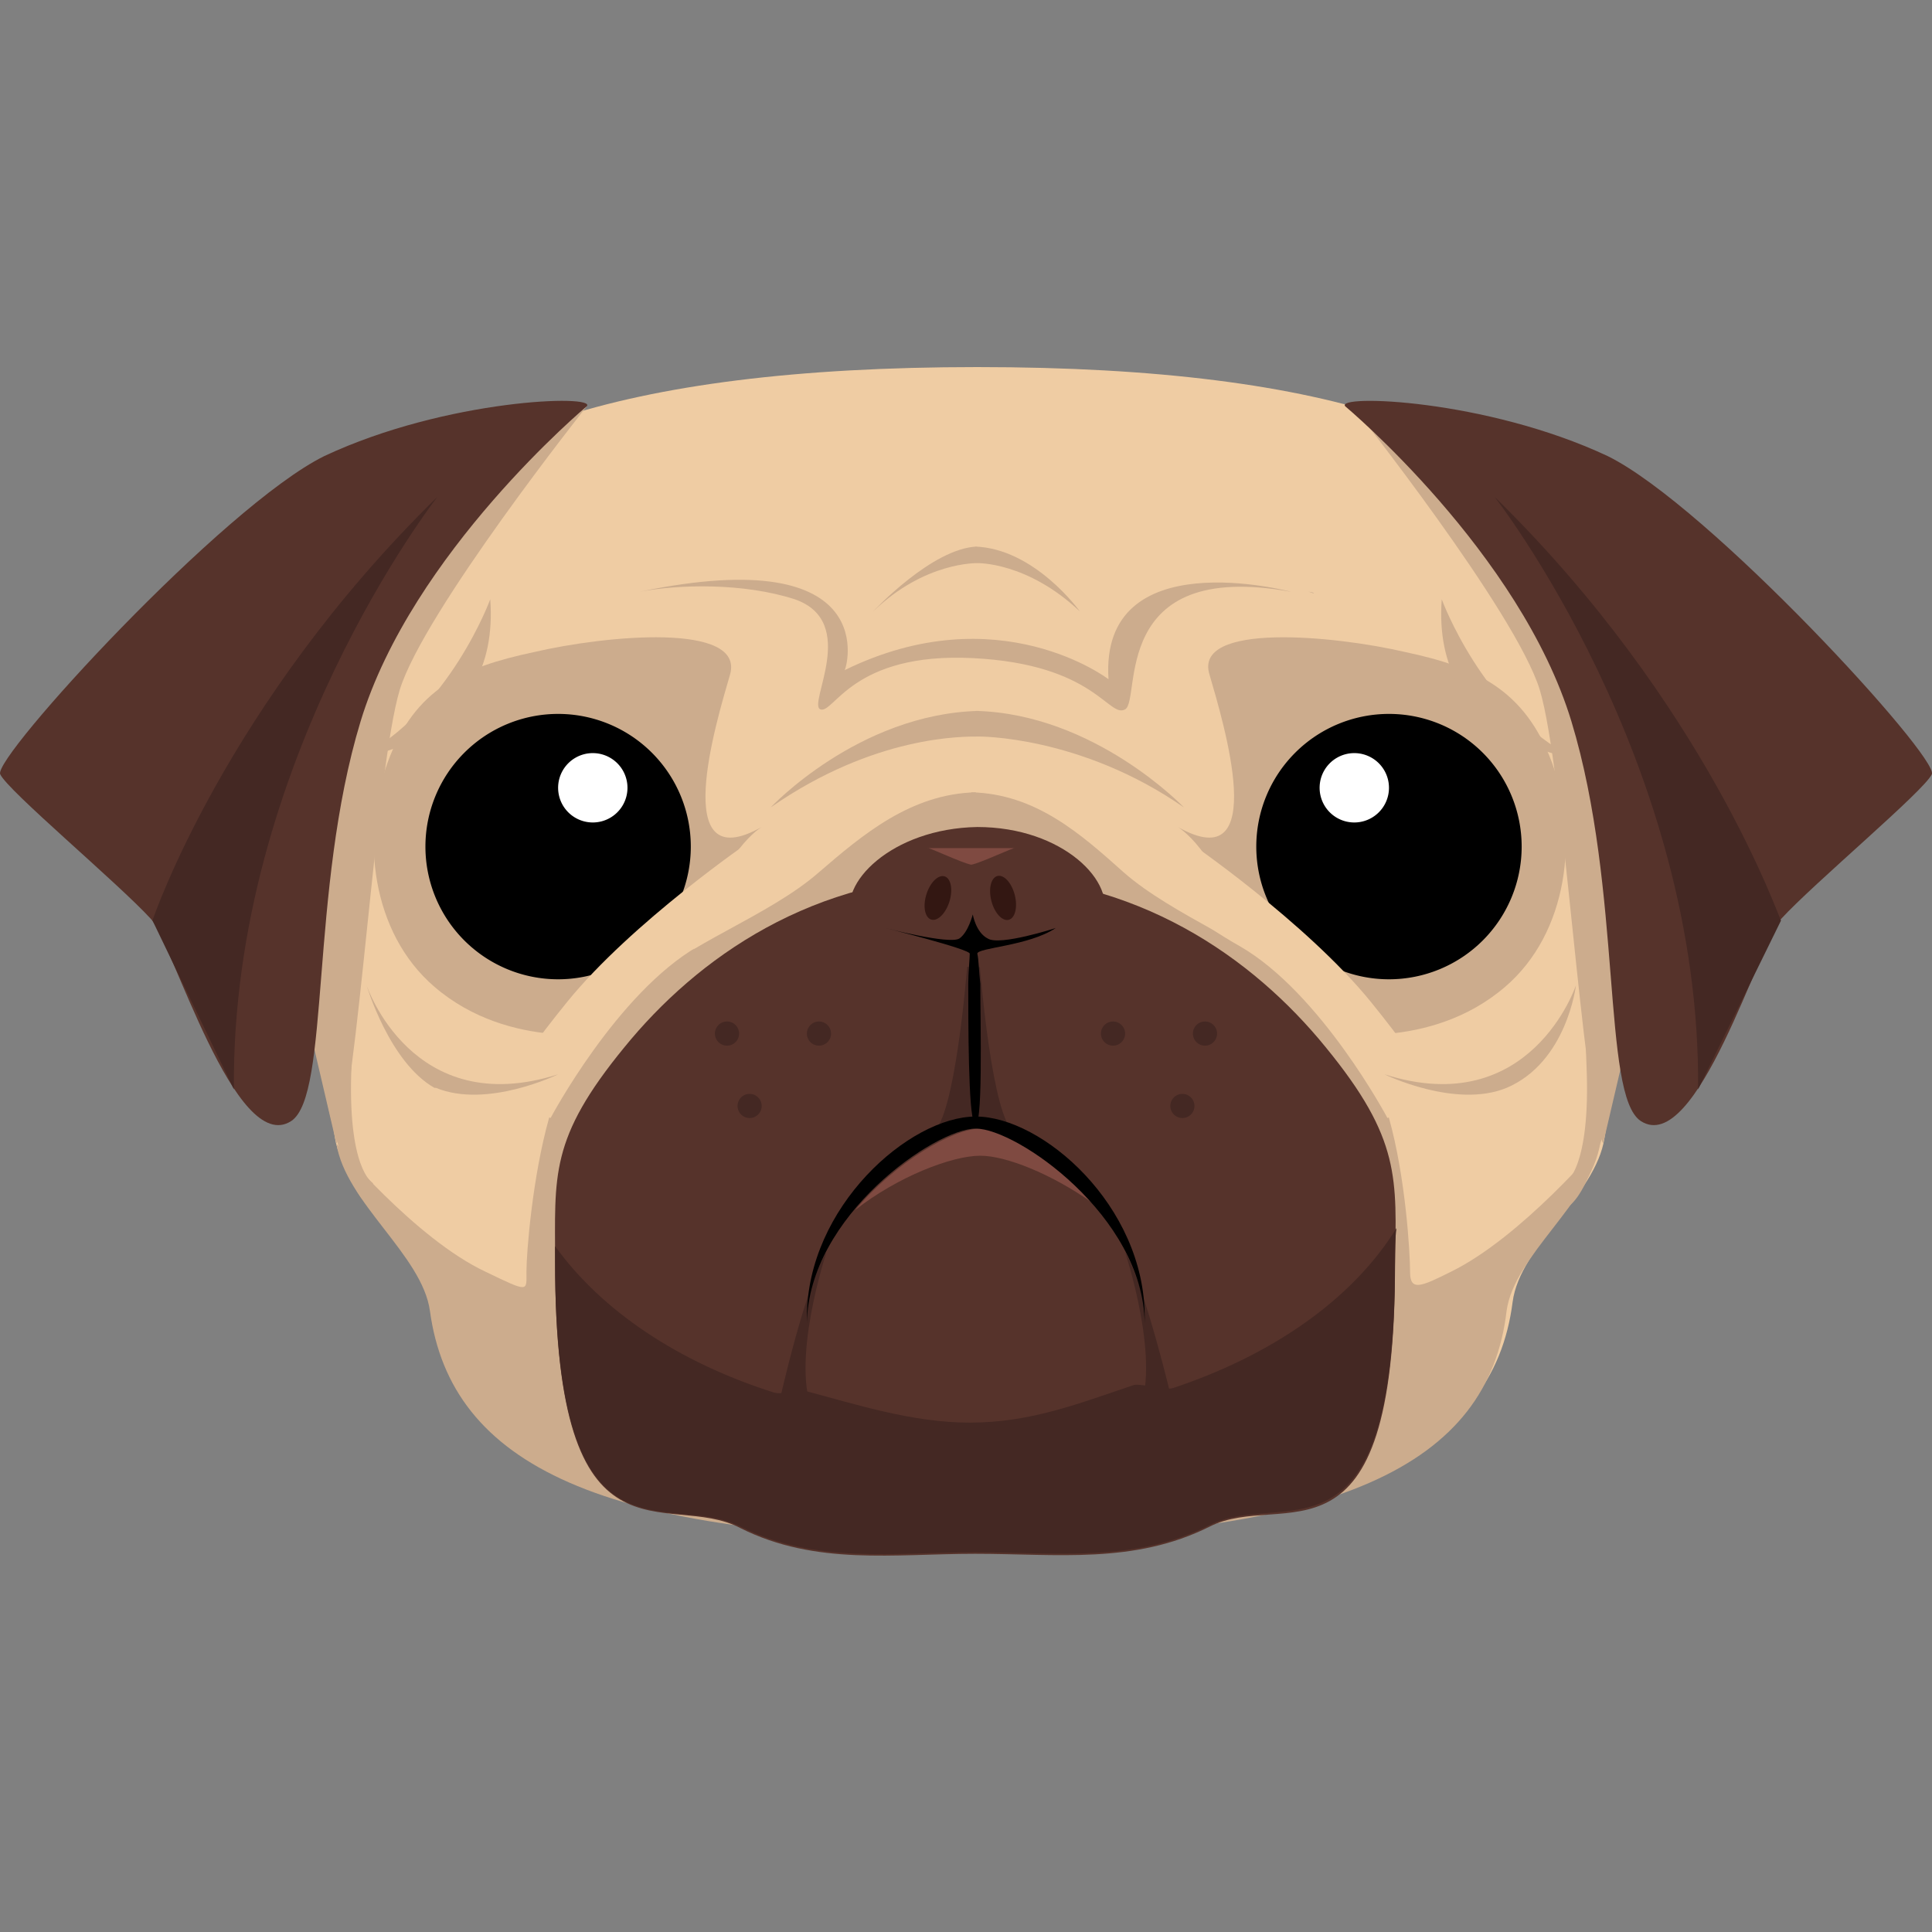 <svg xmlns="http://www.w3.org/2000/svg" fill="none" viewBox="0 0 100 100"><rect x="0" y="0" width="100" height="100" fill="#808080" stroke="none"/><path fill="#EFCCA3" d="M83.678 38.2c-.156-3.434.312-6.478-1.249-9.053C78.683 22.747 69.317 19 50.585 19v.546h-.39.39V19c-18.732 0-28.566 3.747-32.312 10.225-1.483 2.654-1.327 5.62-1.561 9.054-.156 2.731-1.405 5.62-.859 8.741.625 4.059.859 8.117 1.483 11.864.469 3.044 4.683 5.62 5.074 8.507 1.092 7.961 9.365 11.63 28.097 11.63v.624h-.468.546v-.625c18.732 0 26.693-3.668 27.708-11.629.39-2.966 4.292-5.463 4.76-8.507.625-3.747.86-7.805 1.484-11.864.546-3.122-.703-6.088-.859-8.82"/><path fill="#CCAC8D" d="M50.273 41.01c3.356.078 5.698 2.186 7.883 4.137 2.576 2.263 6.946 3.824 8.741 5.776 1.796 1.95 4.137 3.902 4.996 6.946.858 3.044 1.092 6.946 1.092 7.96 0 1.016.547.781 2.108 0 3.668-1.794 7.727-6.633 7.727-6.633-.469 3.044-4.45 5.775-4.84 8.663-.936 7.961-8.663 11.786-27.785 11.786h-.078.468"/><path fill="#CCAC8D" d="M62.605 34.922c.702 2.42 3.2 10.615-1.64 7.883 0 0 2.03 1.171 3.279 5.62 1.327 4.449 4.527 4.995 4.527 4.995s5.229 1.015 9.132-2.34c3.278-2.81 3.824-7.805 2.419-11.63-1.405-3.746-3.902-4.917-7.57-5.697-3.67-.859-11.006-1.561-10.147 1.17"/><path fill="#000" d="M71.893 50.688a6.868 6.868 0 1 0 0-13.736 6.868 6.868 0 0 0 0 13.736"/><path fill="#fff" d="M70.098 42.571a1.795 1.795 0 1 0 0-3.59 1.795 1.795 0 0 0 0 3.59"/><path fill="#EFCCA3" d="M61.434 43.508s6.166 4.214 9.522 8.351 3.278 4.917 3.278 4.917l-2.42 1.093s-3.434-6.478-7.648-8.898c-4.293-2.42-4.761-4.448-4.761-4.448z"/><path fill="#CCAC8D" d="M50.507 41.01c-3.356.078-5.853 2.186-8.117 4.137-2.575 2.263-7.102 3.824-8.897 5.776-1.796 1.95-4.215 3.902-5.074 6.946-.858 3.044-1.17 6.946-1.17 7.96 0 1.016.156 1.094-2.108 0-3.668-1.716-7.727-6.633-7.727-6.633.469 3.044 4.45 5.775 4.84 8.663 1.092 7.961 8.819 11.786 27.941 11.786h.39"/><path fill="#56332B" d="M68.615 54.2c-3.747-4.604-9.756-8.897-18.108-8.897h-.078c-8.351 0-14.36 4.293-18.107 8.898-3.903 4.76-3.59 6.634-3.59 11.16 0 16.39 5.775 11.708 9.6 13.737 3.902 1.951 7.96 1.327 12.097 1.327h.078c4.215 0 8.196.546 12.098-1.405 3.824-1.951 9.6 2.888 9.6-13.502.078-4.527.312-6.556-3.59-11.317"/><path fill="#442823" d="M50.117 49.362s-.546 7.57-1.639 9.053l2.03-.468z"/><path fill="#442823" d="M50.663 49.362s.547 7.57 1.64 9.053l-2.03-.468z"/><path fill="#56332B" d="M44.107 47.566c-.78-1.795 2.03-4.683 6.478-4.76 4.45 0 7.259 2.887 6.478 4.76-.78 1.874-3.59 2.42-6.478 2.498-2.81-.078-5.697-.624-6.478-2.498"/><path fill="#000" d="M50.585 49.362c0-.313 2.654-.39 4.059-1.327 0 0-2.888.936-3.512.546-.625-.312-.781-1.249-.781-1.249s-.234.937-.702 1.25c-.547.311-3.825-.547-3.825-.547s4.37 1.092 4.37 1.327-.077 1.014-.077 1.56c0 1.952 0 6.79.312 7.181.468.703.312-5.23.312-7.18-.078-.625-.078-1.25-.156-1.561"/><path fill="#7F4A41" d="M50.741 59.82c1.327 0 3.669.937 5.776 2.42-2.03-2.264-4.449-3.825-5.776-3.825-1.404 0-4.37 1.717-6.478 4.215 2.186-1.717 4.995-2.81 6.478-2.81"/><path fill="#442823" d="M50.195 73.635c-2.966 0-5.854-.937-8.507-1.64-.547-.155-1.093.235-1.64.079-4.916-1.561-8.897-4.215-11.317-7.571v.78c0 16.39 5.776 11.786 9.6 13.737 3.903 1.952 7.961 1.327 12.098 1.327h.078c4.215 0 8.195.546 12.098-1.405 3.824-1.951 9.6 2.81 9.6-13.58 0-.625 0-1.25.078-1.796-2.264 3.669-6.4 6.557-11.551 8.274-.469.156-1.561-.234-2.03-.156-2.81.936-5.307 1.95-8.507 1.95"/><path fill="#442823" d="M42.78 64.815s-1.95 5.854-.624 8.43l-1.795-.78s1.327-5.933 2.42-7.65m15.454 0s1.951 5.854.624 8.43l1.796-.78s-1.405-5.933-2.42-7.65"/><path fill="#CCAC8D" d="M37.785 34.922c-.702 2.42-3.2 10.615 1.64 7.883 0 0-2.03 1.171-3.279 5.62S31.62 53.42 31.62 53.42s-5.229 1.015-9.131-2.341c-3.279-2.81-3.825-7.805-2.42-11.63 1.405-3.824 3.902-4.917 7.57-5.697 3.67-.859 10.928-1.561 10.147 1.17"/><path fill="#000" d="M50.507 58.415c2.108 0 8.664 4.527 8.742 10.069v-.313c0-5.775-5.308-10.38-8.742-10.38s-8.741 4.683-8.741 10.38v.313c.078-5.542 6.634-10.069 8.741-10.069"/><path fill="#331712" d="M52.211 47.609c.334-.086.474-.664.312-1.29s-.563-1.064-.897-.977c-.334.086-.473.663-.312 1.29.162.625.563 1.063.897.977m-4.011-.012c.329.102.751-.316.943-.933.191-.618.08-1.201-.25-1.303s-.752.315-.943.933c-.192.617-.08 1.2.25 1.303"/><path fill="#000" d="M28.888 50.688a6.868 6.868 0 1 0 0-13.736 6.868 6.868 0 0 0 0 13.736"/><path fill="#fff" d="M30.683 42.571a1.795 1.795 0 1 0 0-3.59 1.795 1.795 0 0 0 0 3.59"/><path fill="#7F4A41" d="M52.537 43.898c0-.078-1.796.78-2.264.859-.468-.078-2.263-.937-2.263-.859z"/><path fill="#EFCCA3" d="M38.878 43.508s-6.166 4.214-9.522 8.351-3.278 4.917-3.278 4.917l2.42 1.093s3.433-6.478 7.648-8.898 4.761-4.448 4.761-4.448z"/><path fill="#CCAC8D" d="M25.375 31.02s-2.107 5.776-6.79 8.195c0 0 7.337-.858 6.79-8.195m49.25 0s2.107 5.776 6.79 8.195c0 0-7.337-.858-6.79-8.195M61.277 41.79s-4.605-4.838-10.77-4.994h.155c-6.244.156-10.77 4.995-10.77 4.995 5.385-3.746 9.99-3.668 10.77-3.668-.078 0 5.23-.078 10.615 3.668m-5.385-10.146s-2.342-3.278-5.464-3.356h.156c-2.341.078-5.385 3.356-5.385 3.356 2.654-2.575 5.385-2.497 5.385-2.497s2.576-.078 5.308 2.497M28.888 55.606s-3.669 1.795-6.322.702h-.078c-2.342-1.327-3.513-5.307-3.513-5.307s2.342 7.024 9.913 4.605m42.77 0s3.669 1.795 6.323.702c3.122-1.327 3.59-5.307 3.59-5.307s-2.342 7.024-9.912 4.605"/><path fill="#CCAC8D" d="M33.102 30.63c2.03-.39 5.386-.469 8.04.39 3.355 1.17.624 5.463 1.326 5.698.703.234 1.64-2.966 7.883-2.654 6.322.312 7.025 3.122 7.883 2.654.859-.469-.858-7.806 8.586-6.088 0 0-9.913-2.654-9.444 4.527 0 0-5.698-4.371-13.66-.469.079 0 2.108-6.712-10.614-4.058m34.576 0c.156 0 .234.078.312.078s-.078-.078-.312-.078m-37.307-9.6s-8.43 10.614-9.679 14.673c-1.248 4.136-2.185 21.073-3.278 23.493l-3.902-16.703 7.18-17.405zm39.649 0s8.429 10.614 9.678 14.673c1.248 4.136 2.185 21.073 3.278 23.493l3.902-16.703-7.18-17.405z"/><path fill="#56332B" d="M69.63 21.03s9.053 7.57 11.707 16.312 1.56 19.356 3.59 20.683c2.888 1.873 6.166-9.288 7.259-10.458 1.717-1.874 7.414-6.635 7.805-7.493.39-.859-11.552-13.893-16.781-16.469-6.322-2.965-14.127-3.2-13.58-2.575"/><path fill="#442823" d="M77.356 25.713S88.05 39.37 87.893 56.386l4.293-8.742c-.079 0-3.825-11.16-14.83-21.931"/><path fill="#56332B" d="M30.37 21.03s-9.053 7.57-11.707 16.312-1.56 19.356-3.59 20.683c-2.888 1.873-6.166-9.288-7.259-10.458C6.097 45.692.4 40.932.01 40.073S11.562 26.18 16.79 23.604c6.323-2.965 14.128-3.2 13.581-2.575"/><path fill="#442823" d="M22.644 25.713S11.95 39.37 12.107 56.386l-4.215-8.742s3.747-11.16 14.752-21.931"/><path fill="#CCAC8D" d="M16.868 56.698s.78 4.215 2.03 5.542c1.248 1.326.39-1.015.39-1.015s-1.327-.703-1.093-6.088-1.327 1.561-1.327 1.561m66.576 0s-.78 4.215-2.03 5.542c-1.248 1.326-.39-1.015-.39-1.015s1.327-.703 1.093-6.088 1.327 1.561 1.327 1.561"/><path fill="#442823" d="M42.39 54.123a.624.624 0 1 0 0-1.25.624.624 0 0 0 0 1.25m-3.59 3.746a.624.624 0 1 0 0-1.249.624.624 0 0 0 0 1.249m-1.17-3.746a.624.624 0 1 0-.001-1.25.624.624 0 0 0 0 1.25m19.981 0a.625.625 0 1 0 0-1.25.625.625 0 0 0 0 1.25m3.59 3.746a.624.624 0 1 0 0-1.249.624.624 0 0 0 0 1.249m1.17-3.746a.624.624 0 1 0 0-1.25.624.624 0 0 0 0 1.25"/></svg>